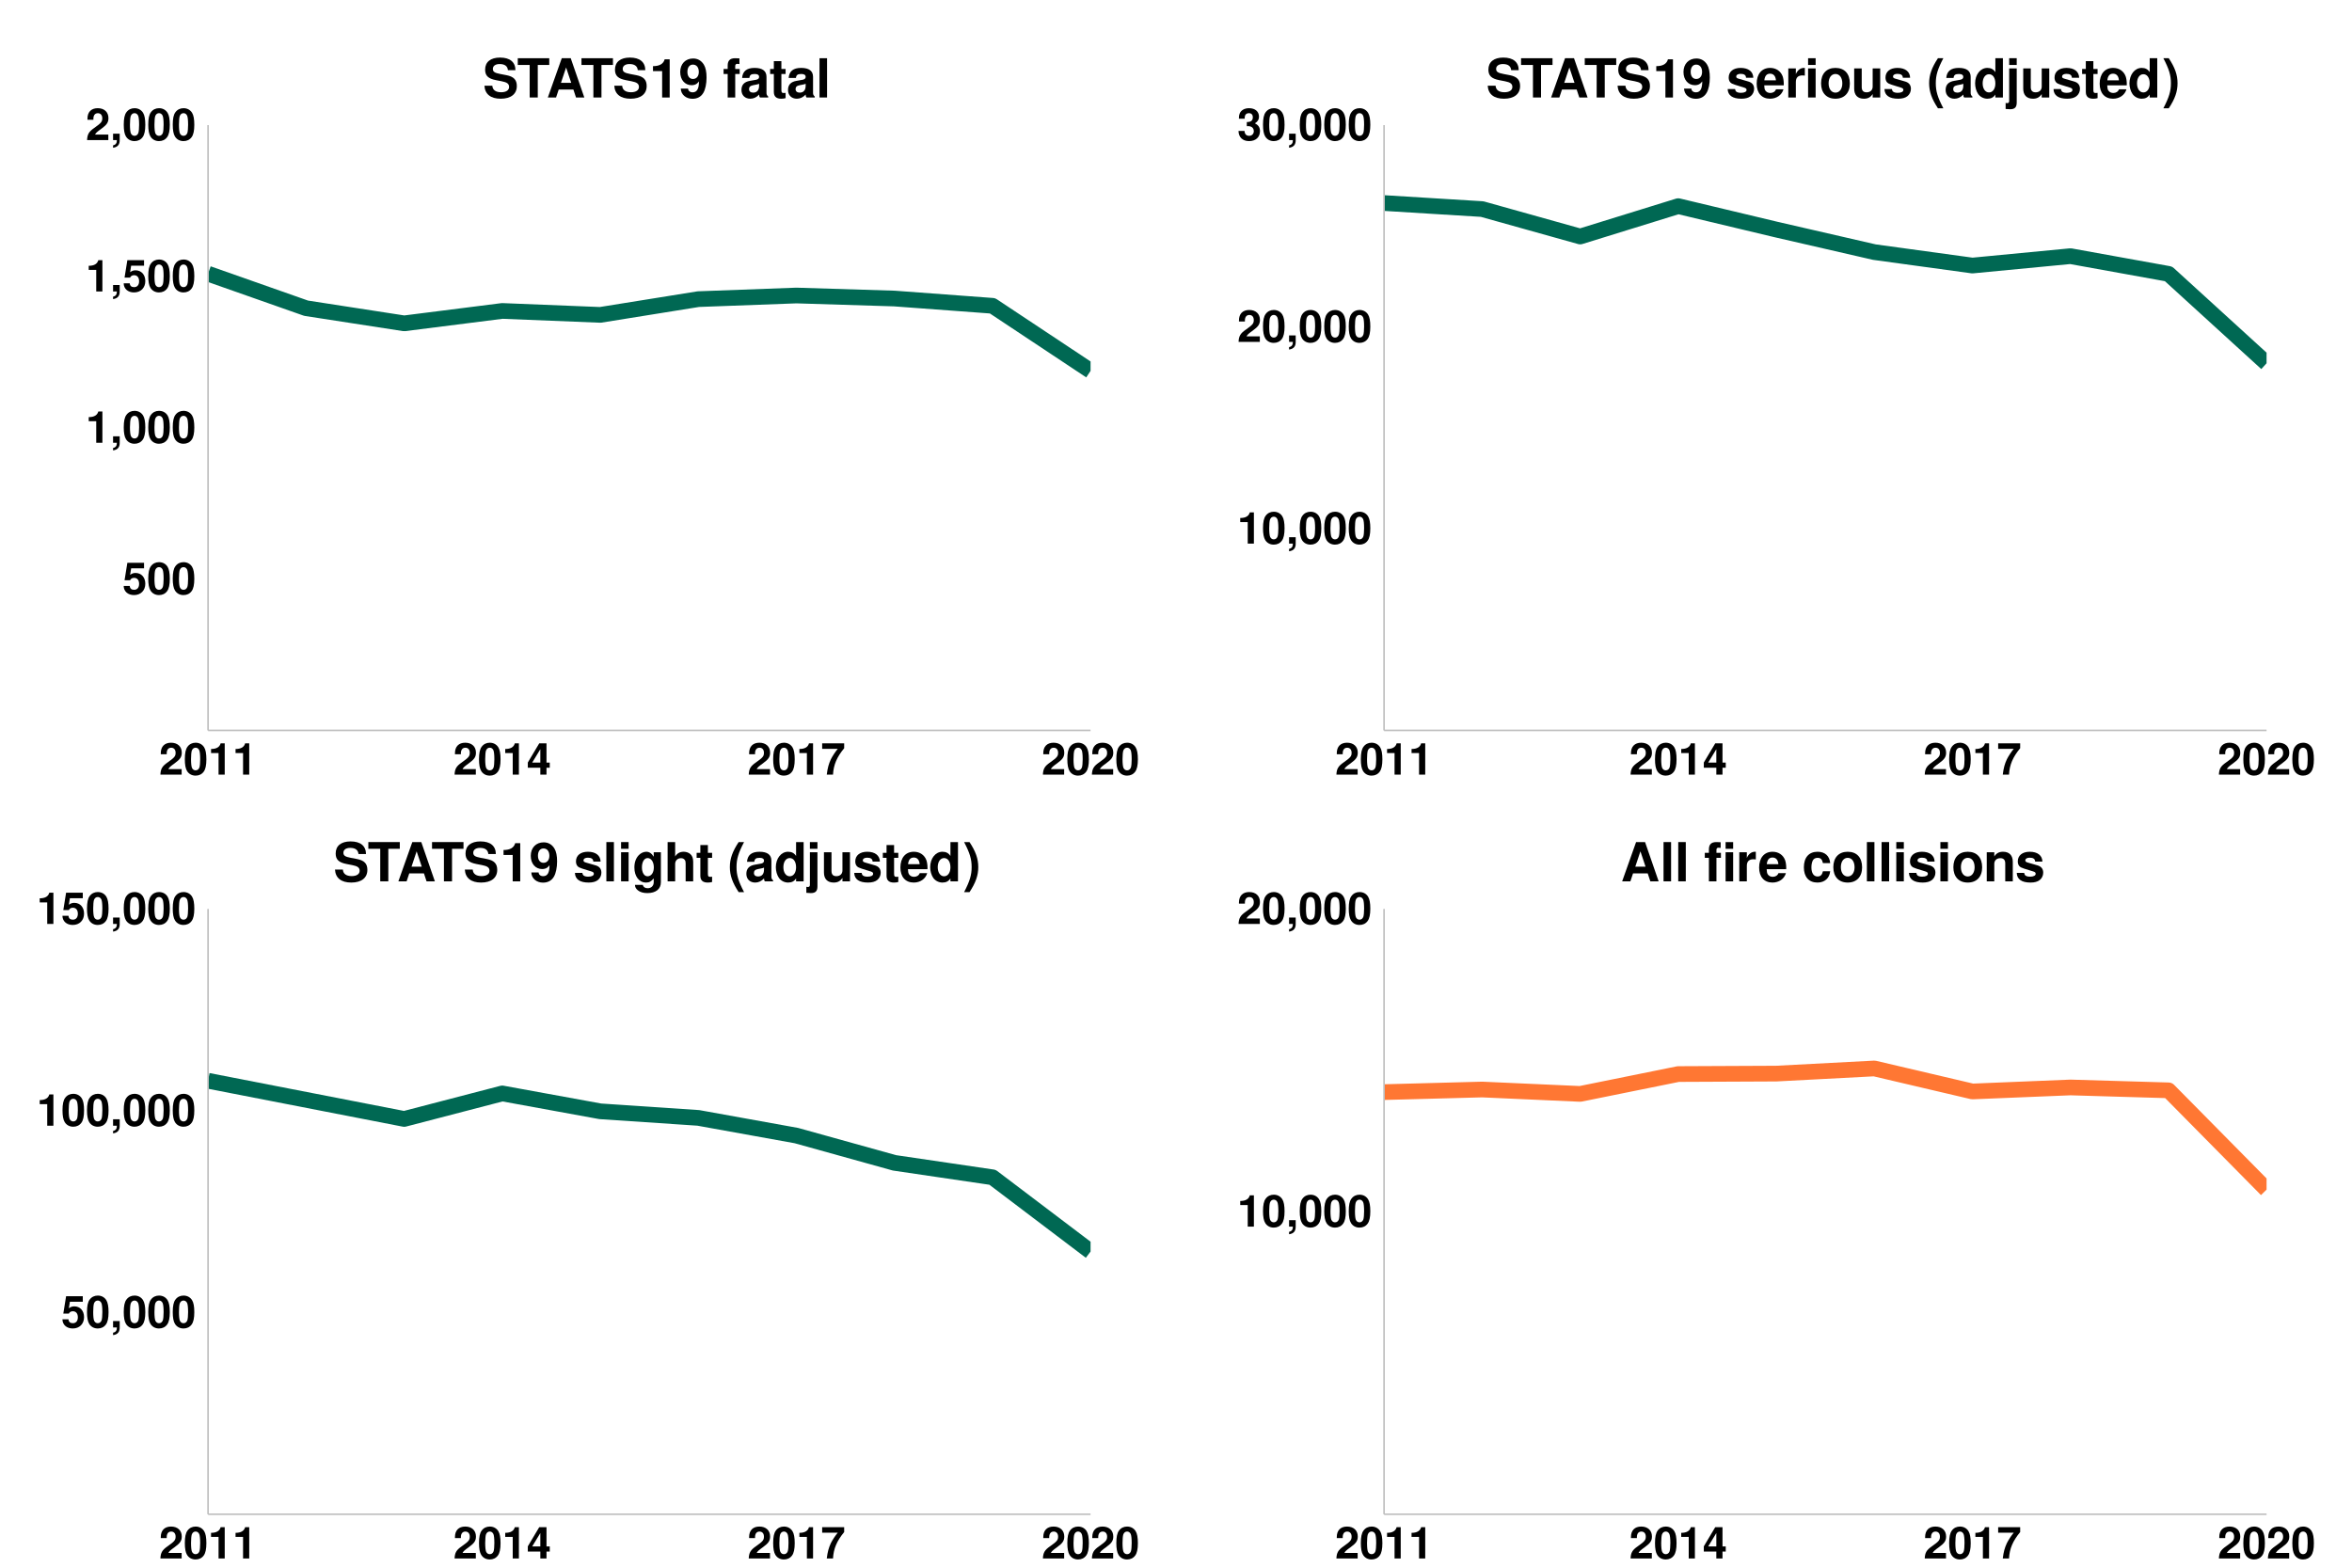 <?xml version="1.0" encoding="UTF-8"?>
<svg xmlns="http://www.w3.org/2000/svg" xmlns:xlink="http://www.w3.org/1999/xlink" width="960pt" height="640pt" viewBox="0 0 960 640" version="1.1">
<defs>
<g>
<symbol overflow="visible" id="glyph0-0">
<path style="stroke:none;" d=""/>
</symbol>
<symbol overflow="visible" id="glyph0-1">
<path style="stroke:none;" d="M 8.797 -12.766 L 1.984 -12.766 L 0.844 -5.656 L 3.109 -5.656 C 3.391 -6.281 3.953 -6.625 4.734 -6.625 C 6.016 -6.625 6.781 -5.703 6.781 -4.156 C 6.781 -2.656 6.016 -1.75 4.734 -1.75 C 3.641 -1.75 3.031 -2.297 2.969 -3.328 L 0.484 -3.328 C 0.516 -1.094 2.219 0.406 4.703 0.406 C 7.438 0.406 9.312 -1.453 9.312 -4.219 C 9.312 -6.844 7.688 -8.625 5.328 -8.625 C 4.484 -8.625 3.859 -8.406 3.109 -7.844 L 3.531 -10.516 L 8.797 -10.516 Z M 8.797 -12.766 "/>
</symbol>
<symbol overflow="visible" id="glyph0-2">
<path style="stroke:none;" d="M 4.906 -13.031 C 3.547 -13.031 2.375 -12.453 1.609 -11.391 C 0.859 -10.406 0.516 -8.781 0.516 -6.297 C 0.516 -4.031 0.812 -2.453 1.422 -1.469 C 2.172 -0.25 3.422 0.406 4.906 0.406 C 6.297 0.406 7.438 -0.141 8.219 -1.203 C 8.953 -2.203 9.312 -3.828 9.312 -6.234 C 9.312 -8.562 9.016 -10.156 8.406 -11.141 C 7.656 -12.359 6.406 -13.031 4.906 -13.031 Z M 4.906 -11 C 5.562 -11 6.078 -10.641 6.391 -9.969 C 6.641 -9.438 6.781 -8.047 6.781 -6.281 C 6.781 -4.844 6.656 -3.438 6.469 -2.922 C 6.172 -2.156 5.641 -1.75 4.906 -1.75 C 4.25 -1.75 3.75 -2.094 3.438 -2.734 C 3.188 -3.281 3.047 -4.609 3.047 -6.312 C 3.047 -7.828 3.172 -9.266 3.359 -9.797 C 3.641 -10.562 4.188 -11 4.906 -11 Z M 4.906 -11 "/>
</symbol>
<symbol overflow="visible" id="glyph0-3">
<path style="stroke:none;" d="M 4.281 -8.797 L 4.281 0 L 6.797 0 L 6.797 -12.766 L 5.125 -12.766 C 4.734 -11.25 3.422 -10.469 1.219 -10.469 L 1.219 -8.797 Z M 4.281 -8.797 "/>
</symbol>
<symbol overflow="visible" id="glyph0-4">
<path style="stroke:none;" d="M 1.156 -2.625 L 1.156 0 L 2.703 0 C 2.734 1.219 2.234 1.922 1.156 2.125 L 1.156 3.125 C 3.078 2.844 3.922 1.812 3.859 -0.156 L 3.859 -2.625 Z M 1.156 -2.625 "/>
</symbol>
<symbol overflow="visible" id="glyph0-5">
<path style="stroke:none;" d="M 9.219 -2.25 L 3.797 -2.25 C 4.141 -2.938 4.531 -3.312 6.406 -4.656 C 8.625 -6.281 9.266 -7.234 9.266 -8.984 C 9.266 -11.453 7.562 -13.031 4.891 -13.031 C 2.25 -13.031 0.703 -11.469 0.703 -8.766 L 0.703 -8.312 L 3.125 -8.312 L 3.125 -8.734 C 3.125 -10.156 3.797 -10.984 4.953 -10.984 C 6.062 -10.984 6.75 -10.203 6.75 -8.922 C 6.75 -7.5 6.312 -6.984 3.469 -4.969 C 1.312 -3.484 0.641 -2.375 0.547 0 L 9.219 0 Z M 9.219 -2.25 "/>
</symbol>
<symbol overflow="visible" id="glyph0-6">
<path style="stroke:none;" d="M 9.391 -4.906 L 8.062 -4.906 L 8.062 -12.766 L 5.094 -12.766 L 0.438 -4.953 L 0.438 -2.828 L 5.547 -2.828 L 5.547 0 L 8.062 0 L 8.062 -2.828 L 9.391 -2.828 Z M 5.547 -4.906 L 2.219 -4.906 L 5.547 -10.375 Z M 5.547 -4.906 "/>
</symbol>
<symbol overflow="visible" id="glyph0-7">
<path style="stroke:none;" d="M 9.5 -12.766 L 0.516 -12.766 L 0.516 -10.516 L 6.875 -10.516 C 6.109 -9.688 4.578 -7.359 4.062 -6.25 C 3.188 -4.391 2.734 -2.719 2.391 0 L 4.938 0 C 5.172 -4.031 6.484 -7.125 9.5 -10.781 Z M 9.5 -12.766 "/>
</symbol>
<symbol overflow="visible" id="glyph0-8">
<path style="stroke:none;" d="M 3.906 -5.703 C 4.875 -5.703 4.938 -5.703 5.375 -5.578 C 6.234 -5.344 6.766 -4.609 6.766 -3.672 C 6.766 -2.531 5.969 -1.75 4.875 -1.75 C 3.688 -1.75 3.047 -2.438 2.969 -3.75 L 0.516 -3.75 C 0.547 -1.188 2.203 0.406 4.828 0.406 C 7.547 0.406 9.281 -1.188 9.281 -3.672 C 9.281 -5.172 8.641 -6.141 7.203 -6.844 C 8.375 -7.578 8.875 -8.391 8.875 -9.562 C 8.875 -11.688 7.297 -13.031 4.828 -13.031 C 2.969 -13.031 1.547 -12.219 0.984 -10.828 C 0.75 -10.219 0.688 -9.812 0.688 -8.75 L 3.031 -8.75 C 3.047 -9.438 3.094 -9.781 3.219 -10.094 C 3.453 -10.656 4.031 -11 4.766 -11 C 5.781 -11 6.359 -10.391 6.359 -9.328 C 6.359 -8.031 5.609 -7.391 4.125 -7.391 L 3.906 -7.391 Z M 3.906 -5.703 "/>
</symbol>
<symbol overflow="visible" id="glyph1-0">
<path style="stroke:none;" d=""/>
</symbol>
<symbol overflow="visible" id="glyph1-1">
<path style="stroke:none;" d=""/>
</symbol>
<symbol overflow="visible" id="glyph1-2">
<path style="stroke:none;" d="M 13.359 -11.156 C 13.328 -14.469 11.109 -16.297 7.062 -16.297 C 3.219 -16.297 0.984 -14.5 0.984 -11.375 C 0.984 -8.891 2.25 -7.672 5.5 -7.062 L 7.75 -6.625 C 9.938 -6.203 10.766 -5.594 10.766 -4.297 C 10.766 -2.953 9.531 -2.141 7.531 -2.141 C 5.281 -2.141 4.031 -3.078 3.922 -4.797 L 0.703 -4.797 C 0.906 -1.359 3.25 0.5 7.344 0.5 C 11.484 0.5 13.922 -1.406 13.922 -4.688 C 13.922 -7.219 12.656 -8.531 9.688 -9.109 L 7.172 -9.594 C 4.812 -10.047 4.141 -10.516 4.141 -11.688 C 4.141 -12.891 5.188 -13.656 6.906 -13.656 C 9 -13.656 10.156 -12.781 10.281 -11.156 Z M 13.359 -11.156 "/>
</symbol>
<symbol overflow="visible" id="glyph1-3">
<path style="stroke:none;" d="M 8.469 -13.281 L 13.156 -13.281 L 13.156 -16.031 L 0.312 -16.031 L 0.312 -13.281 L 5.172 -13.281 L 5.172 0 L 8.469 0 Z M 8.469 -13.281 "/>
</symbol>
<symbol overflow="visible" id="glyph1-4">
<path style="stroke:none;" d="M 11.016 -3.234 L 12.078 0 L 15.469 0 L 9.922 -16.031 L 6.266 -16.031 L 0.578 0 L 3.938 0 L 5.016 -3.234 Z M 10.125 -5.984 L 5.938 -5.984 L 8.031 -12.25 Z M 10.125 -5.984 "/>
</symbol>
<symbol overflow="visible" id="glyph1-5">
<path style="stroke:none;" d="M 5.234 -10.766 L 5.234 0 L 8.312 0 L 8.312 -15.594 L 6.266 -15.594 C 5.781 -13.75 4.188 -12.797 1.5 -12.797 L 1.5 -10.766 Z M 5.234 -10.766 "/>
</symbol>
<symbol overflow="visible" id="glyph1-6">
<path style="stroke:none;" d="M 0.844 -3.625 C 0.906 -1.234 2.922 0.531 5.609 0.531 C 7.609 0.531 9.125 -0.312 10.047 -1.891 C 10.875 -3.281 11.359 -5.625 11.359 -8.141 C 11.359 -10.422 11 -12.188 10.281 -13.375 C 9.281 -15.047 7.75 -15.922 5.875 -15.922 C 2.75 -15.922 0.609 -13.688 0.609 -10.422 C 0.609 -7.219 2.516 -5.016 5.281 -5.016 C 6.078 -5.016 6.812 -5.234 7.297 -5.594 C 7.594 -5.781 7.766 -5.984 8.266 -6.562 C 8.266 -3.547 7.438 -2.109 5.703 -2.109 C 4.594 -2.109 3.875 -2.703 3.812 -3.625 Z M 5.781 -13.422 C 7.281 -13.422 8.203 -12.281 8.203 -10.422 C 8.203 -8.719 7.266 -7.562 5.828 -7.562 C 4.422 -7.562 3.547 -8.672 3.547 -10.469 C 3.547 -12.281 4.406 -13.422 5.781 -13.422 Z M 5.781 -13.422 "/>
</symbol>
<symbol overflow="visible" id="glyph1-7">
<path style="stroke:none;" d="M 6.891 -11.641 L 5.062 -11.641 L 5.062 -12.797 C 5.062 -13.422 5.328 -13.734 5.891 -13.734 C 6.188 -13.734 6.469 -13.703 6.781 -13.656 L 6.781 -15.969 C 6.109 -16.016 5.484 -16.031 5.016 -16.031 C 2.969 -16.031 1.984 -15.062 1.984 -13.062 L 1.984 -11.641 L 0.312 -11.641 L 0.312 -9.594 L 1.984 -9.594 L 1.984 0 L 5.062 0 L 5.062 -9.594 L 6.891 -9.594 Z M 6.891 -11.641 "/>
</symbol>
<symbol overflow="visible" id="glyph1-8">
<path style="stroke:none;" d="M 11.531 -0.375 C 11 -0.875 10.828 -1.234 10.828 -1.828 L 10.828 -8.422 C 10.828 -10.844 9.172 -12.078 5.969 -12.078 C 2.75 -12.078 1.078 -10.719 0.875 -7.969 L 3.844 -7.969 C 4 -9.203 4.516 -9.594 6.031 -9.594 C 7.219 -9.594 7.812 -9.203 7.812 -8.406 C 7.812 -8.016 7.609 -7.672 7.281 -7.484 C 6.859 -7.266 6.859 -7.266 5.344 -7.016 L 4.109 -6.797 C 1.766 -6.406 0.609 -5.188 0.609 -3.062 C 0.609 -0.922 2.047 0.5 4.219 0.5 C 5.547 0.5 6.734 -0.047 7.828 -1.188 C 7.828 -0.578 7.891 -0.359 8.188 0 L 11.531 0 Z M 7.812 -4.781 C 7.812 -2.984 6.938 -1.984 5.375 -1.984 C 4.328 -1.984 3.703 -2.531 3.703 -3.406 C 3.703 -4.328 4.188 -4.781 5.453 -5.031 L 6.516 -5.234 C 7.328 -5.391 7.453 -5.438 7.812 -5.609 Z M 7.812 -4.781 "/>
</symbol>
<symbol overflow="visible" id="glyph1-9">
<path style="stroke:none;" d="M 6.625 -11.641 L 4.906 -11.641 L 4.906 -14.828 L 1.828 -14.828 L 1.828 -11.641 L 0.312 -11.641 L 0.312 -9.594 L 1.828 -9.594 L 1.828 -2.281 C 1.828 -0.422 2.812 0.5 4.844 0.5 C 5.547 0.5 6.047 0.438 6.625 0.266 L 6.625 -1.891 C 6.312 -1.844 6.156 -1.828 5.922 -1.828 C 5.109 -1.828 4.906 -2.062 4.906 -3.125 L 4.906 -9.594 L 6.625 -9.594 Z M 6.625 -11.641 "/>
</symbol>
<symbol overflow="visible" id="glyph1-10">
<path style="stroke:none;" d="M 4.547 -16.031 L 1.469 -16.031 L 1.469 0 L 4.547 0 Z M 4.547 -16.031 "/>
</symbol>
<symbol overflow="visible" id="glyph1-11">
<path style="stroke:none;" d="M 11.109 -8.047 C 11.062 -10.562 9.125 -12.078 5.938 -12.078 C 2.922 -12.078 1.062 -10.562 1.062 -8.125 C 1.062 -7.328 1.297 -6.641 1.719 -6.188 C 2.141 -5.766 2.516 -5.562 3.656 -5.188 L 7.328 -4.047 C 8.094 -3.812 8.359 -3.562 8.359 -3.078 C 8.359 -2.359 7.5 -1.906 6.078 -1.906 C 5.266 -1.906 4.641 -2.047 4.25 -2.328 C 3.922 -2.578 3.781 -2.812 3.656 -3.453 L 0.641 -3.453 C 0.719 -0.844 2.641 0.5 6.25 0.5 C 7.891 0.5 9.156 0.156 10.031 -0.547 C 10.906 -1.25 11.438 -2.359 11.438 -3.516 C 11.438 -5.062 10.672 -6.047 9.109 -6.516 L 5.219 -7.641 C 4.359 -7.891 4.141 -8.078 4.141 -8.562 C 4.141 -9.219 4.844 -9.656 5.922 -9.656 C 7.391 -9.656 8.125 -9.125 8.141 -8.047 Z M 11.109 -8.047 "/>
</symbol>
<symbol overflow="visible" id="glyph1-12">
<path style="stroke:none;" d="M 11.531 -4.969 C 11.547 -5.234 11.547 -5.344 11.547 -5.5 C 11.547 -6.688 11.375 -7.781 11.094 -8.625 C 10.297 -10.781 8.375 -12.078 5.984 -12.078 C 2.578 -12.078 0.484 -9.609 0.484 -5.625 C 0.484 -1.828 2.547 0.5 5.922 0.5 C 8.578 0.5 10.734 -0.984 11.422 -3.344 L 8.375 -3.344 C 8.016 -2.391 7.156 -1.844 6.031 -1.844 C 5.141 -1.844 4.438 -2.219 4 -2.875 C 3.719 -3.328 3.609 -3.844 3.562 -4.969 Z M 3.609 -7.016 C 3.812 -8.844 4.578 -9.719 5.938 -9.719 C 7.344 -9.719 8.188 -8.781 8.344 -7.016 Z M 3.609 -7.016 "/>
</symbol>
<symbol overflow="visible" id="glyph1-13">
<path style="stroke:none;" d="M 1.391 -11.875 L 1.391 0 L 4.469 0 L 4.469 -6.312 C 4.469 -8.125 5.375 -9.016 7.172 -9.016 C 7.5 -9.016 7.719 -9 8.141 -8.938 L 8.141 -12.062 C 7.969 -12.078 7.891 -12.078 7.766 -12.078 C 6.359 -12.078 5.141 -11.156 4.469 -9.547 L 4.469 -11.875 Z M 1.391 -11.875 "/>
</symbol>
<symbol overflow="visible" id="glyph1-14">
<path style="stroke:none;" d="M 4.547 -11.875 L 1.469 -11.875 L 1.469 0 L 4.547 0 Z M 4.547 -16.031 L 1.469 -16.031 L 1.469 -13.281 L 4.547 -13.281 Z M 4.547 -16.031 "/>
</symbol>
<symbol overflow="visible" id="glyph1-15">
<path style="stroke:none;" d="M 6.625 -12.078 C 2.984 -12.078 0.766 -9.688 0.766 -5.781 C 0.766 -1.875 2.984 0.5 6.641 0.5 C 10.281 0.5 12.516 -1.875 12.516 -5.703 C 12.516 -9.719 10.344 -12.078 6.625 -12.078 Z M 6.641 -9.594 C 8.344 -9.594 9.438 -8.078 9.438 -5.734 C 9.438 -3.516 8.297 -1.984 6.641 -1.984 C 4.969 -1.984 3.844 -3.5 3.844 -5.781 C 3.844 -8.078 4.969 -9.594 6.641 -9.594 Z M 6.641 -9.594 "/>
</symbol>
<symbol overflow="visible" id="glyph1-16">
<path style="stroke:none;" d="M 11.906 0 L 11.906 -11.875 L 8.828 -11.875 L 8.828 -4.438 C 8.828 -3.031 7.859 -2.109 6.344 -2.109 C 5.016 -2.109 4.359 -2.812 4.359 -4.25 L 4.359 -11.875 L 1.281 -11.875 L 1.281 -3.609 C 1.281 -0.969 2.703 0.5 5.266 0.5 C 6.859 0.5 7.938 -0.062 8.828 -1.406 L 8.828 0 Z M 11.906 0 "/>
</symbol>
<symbol overflow="visible" id="glyph1-17">
<path style="stroke:none;" d="M 4.469 -16.031 C 1.938 -12.203 0.875 -9.219 0.875 -5.828 C 0.875 -2.422 1.938 0.578 4.469 4.406 L 6.672 4.406 C 4.312 -0.125 3.594 -2.578 3.594 -5.828 C 3.594 -9.062 4.328 -11.547 6.672 -16.031 Z M 4.469 -16.031 "/>
</symbol>
<symbol overflow="visible" id="glyph1-18">
<path style="stroke:none;" d="M 8.906 0 L 11.984 0 L 11.984 -16.031 L 8.906 -16.031 L 8.906 -10.344 C 8.141 -11.531 7.125 -12.078 5.625 -12.078 C 2.797 -12.078 0.641 -9.344 0.641 -5.766 C 0.641 -4.156 1.125 -2.531 1.906 -1.391 C 2.734 -0.219 4.188 0.5 5.625 0.5 C 7.125 0.5 8.141 -0.016 8.906 -1.203 Z M 6.312 -9.5 C 7.875 -9.5 8.906 -8.016 8.906 -5.719 C 8.906 -3.562 7.859 -2.062 6.312 -2.062 C 4.781 -2.062 3.719 -3.594 3.719 -5.766 C 3.719 -7.984 4.781 -9.5 6.312 -9.5 Z M 6.312 -9.5 "/>
</symbol>
<symbol overflow="visible" id="glyph1-19">
<path style="stroke:none;" d="M 4.625 -11.875 L 1.547 -11.875 L 1.547 1.391 C 1.547 2.062 1.297 2.312 0.641 2.312 C 0.438 2.312 0.281 2.281 0.094 2.219 L 0.094 4.688 C 0.688 4.75 1.438 4.797 1.906 4.797 C 3.828 4.797 4.625 4 4.625 2.062 Z M 4.625 -16.031 L 1.547 -16.031 L 1.547 -13.281 L 4.625 -13.281 Z M 4.625 -16.031 "/>
</symbol>
<symbol overflow="visible" id="glyph1-20">
<path style="stroke:none;" d="M 2.688 4.406 C 5.219 0.578 6.266 -2.422 6.266 -5.812 C 6.266 -9.219 5.219 -12.203 2.688 -16.031 L 0.484 -16.031 C 2.844 -11.5 3.562 -9.062 3.562 -5.812 C 3.562 -2.578 2.812 -0.094 0.484 4.406 Z M 2.688 4.406 "/>
</symbol>
<symbol overflow="visible" id="glyph1-21">
<path style="stroke:none;" d="M 8.797 -11.875 L 8.797 -10.047 C 7.938 -11.438 7 -12.078 5.734 -12.078 C 4.688 -12.078 3.516 -11.547 2.703 -10.688 C 1.516 -9.453 0.906 -7.75 0.906 -5.656 C 0.906 -2 2.844 0.5 5.672 0.5 C 6.953 0.5 7.719 0.094 8.797 -1.203 L 8.797 0.391 C 8.797 1.828 7.781 2.812 6.344 2.812 C 5.234 2.812 4.547 2.328 4.312 1.438 L 1.141 1.438 C 1.172 2.359 1.5 2.984 2.312 3.656 C 3.25 4.422 4.547 4.797 6.219 4.797 C 9.656 4.797 11.719 3.141 11.719 0.391 L 11.719 -11.875 Z M 6.312 -9.5 C 7.766 -9.5 8.844 -7.891 8.844 -5.703 C 8.844 -3.547 7.812 -2.062 6.266 -2.062 C 4.922 -2.062 3.984 -3.547 3.984 -5.703 C 3.984 -7.938 4.922 -9.5 6.312 -9.5 Z M 6.312 -9.5 "/>
</symbol>
<symbol overflow="visible" id="glyph1-22">
<path style="stroke:none;" d="M 1.469 -16.031 L 1.469 0 L 4.547 0 L 4.547 -7.125 C 4.547 -8.484 5.547 -9.453 6.938 -9.453 C 7.609 -9.453 8.125 -9.219 8.469 -8.734 C 8.75 -8.344 8.828 -8.016 8.828 -7.266 L 8.828 0 L 11.906 0 L 11.906 -7.969 C 11.906 -9.438 11.5 -10.5 10.688 -11.172 C 10.016 -11.75 9.016 -12.078 8.031 -12.078 C 6.516 -12.078 5.406 -11.484 4.547 -10.156 L 4.547 -16.031 Z M 1.469 -16.031 "/>
</symbol>
<symbol overflow="visible" id="glyph1-23">
<path style="stroke:none;" d="M 6.891 -11.641 L 5.062 -11.641 L 5.062 -12.797 C 5.062 -13.422 5.328 -13.734 5.891 -13.734 C 6.188 -13.734 6.469 -13.703 6.781 -13.656 L 6.781 -15.969 C 6.109 -16.016 5.484 -16.031 5.016 -16.031 C 2.969 -16.031 1.984 -15.062 1.984 -13.062 L 1.984 -11.641 L 0.312 -11.641 L 0.312 -9.594 L 1.984 -9.594 L 1.984 0 L 5.062 0 L 5.062 -9.594 L 6.891 -9.594 Z M 11.875 -11.875 L 8.797 -11.875 L 8.797 0 L 11.875 0 Z M 11.875 -16.031 L 8.797 -16.031 L 8.797 -13.281 L 11.875 -13.281 Z M 11.875 -16.031 "/>
</symbol>
<symbol overflow="visible" id="glyph1-24">
<path style="stroke:none;" d="M 11.484 -7.438 C 11.266 -10.344 9.344 -12.078 6.359 -12.078 C 2.797 -12.078 0.75 -9.75 0.75 -5.703 C 0.75 -1.781 2.797 0.5 6.312 0.5 C 9.203 0.5 11.203 -1.281 11.484 -4.109 L 8.531 -4.109 C 8.156 -2.578 7.547 -1.984 6.312 -1.984 C 4.75 -1.984 3.828 -3.359 3.828 -5.703 C 3.828 -6.844 4.047 -7.875 4.422 -8.578 C 4.781 -9.234 5.453 -9.594 6.344 -9.594 C 7.594 -9.594 8.188 -9 8.531 -7.438 Z M 11.484 -7.438 "/>
</symbol>
<symbol overflow="visible" id="glyph1-25">
<path style="stroke:none;" d="M 1.391 -11.875 L 1.391 0 L 4.469 0 L 4.469 -7.125 C 4.469 -8.531 5.438 -9.453 6.953 -9.453 C 8.266 -9.453 8.938 -8.734 8.938 -7.328 L 8.938 0 L 12.016 0 L 12.016 -7.969 C 12.016 -10.609 10.578 -12.078 8.031 -12.078 C 6.422 -12.078 5.344 -11.5 4.469 -10.156 L 4.469 -11.875 Z M 1.391 -11.875 "/>
</symbol>
</g>
<clipPath id="clip1">
  <path d="M 0 0 L 480 0 L 480 320 L 0 320 Z M 0 0 "/>
</clipPath>
<clipPath id="clip2">
  <path d="M 84.926 108 L 445.129 108 L 445.129 155 L 84.926 155 Z M 84.926 108 "/>
</clipPath>
<clipPath id="clip3">
  <path d="M 480 0 L 960 0 L 960 320 L 480 320 Z M 480 0 "/>
</clipPath>
<clipPath id="clip4">
  <path d="M 564.926 79 L 925.129 79 L 925.129 152 L 564.926 152 Z M 564.926 79 "/>
</clipPath>
<clipPath id="clip5">
  <path d="M 0 320 L 480 320 L 480 640 L 0 640 Z M 0 320 "/>
</clipPath>
<clipPath id="clip6">
  <path d="M 84.926 438 L 445.129 438 L 445.129 515 L 84.926 515 Z M 84.926 438 "/>
</clipPath>
<clipPath id="clip7">
  <path d="M 480 320 L 960 320 L 960 640 L 480 640 Z M 480 320 "/>
</clipPath>
<clipPath id="clip8">
  <path d="M 564.926 432 L 925.129 432 L 925.129 489 L 564.926 489 Z M 564.926 432 "/>
</clipPath>
</defs>
<g id="surface1913">
<rect x="0" y="0" width="960" height="640" style="fill:rgb(100%,100%,100%);fill-opacity:1;stroke:none;"/>
<path style=" stroke:none;fill-rule:nonzero;fill:rgb(100%,100%,100%);fill-opacity:1;" d="M 0 320 L 480 320 L 480 0 L 0 0 Z M 0 320 "/>
<g clip-path="url(#clip1)" clip-rule="nonzero">
<path style="fill:none;stroke-width:1.067;stroke-linecap:round;stroke-linejoin:round;stroke:rgb(100%,100%,100%);stroke-opacity:1;stroke-miterlimit:10;" d="M 0 320 L 480 320 L 480 0 L 0 0 Z M 0 320 "/>
</g>
<g clip-path="url(#clip2)" clip-rule="nonzero">
<path style="fill:none;stroke-width:6.402;stroke-linecap:butt;stroke-linejoin:round;stroke:rgb(0%,40.784%,32.549%);stroke-opacity:1;stroke-miterlimit:10;" d="M 84.926 111.742 L 124.949 125.828 L 164.973 132.008 L 204.996 126.941 L 245.02 128.547 L 285.039 122.121 L 325.062 120.641 L 365.086 121.875 L 405.109 124.84 L 445.129 151.402 "/>
</g>
<path style="fill:none;stroke-width:0.64;stroke-linecap:butt;stroke-linejoin:round;stroke:rgb(74.51%,74.51%,74.51%);stroke-opacity:1;stroke-miterlimit:10;" d="M 84.926 298.184 L 84.926 51.078 "/>
<g style="fill:rgb(0%,0%,0%);fill-opacity:1;">
  <use xlink:href="#glyph0-1" x="49.996" y="242.532"/>
  <use xlink:href="#glyph0-2" x="59.996" y="242.532"/>
  <use xlink:href="#glyph0-2" x="69.996" y="242.532"/>
</g>
<g style="fill:rgb(0%,0%,0%);fill-opacity:1;">
  <use xlink:href="#glyph0-3" x="34.996" y="180.755"/>
  <use xlink:href="#glyph0-4" x="44.996" y="180.755"/>
  <use xlink:href="#glyph0-2" x="49.996" y="180.755"/>
  <use xlink:href="#glyph0-2" x="59.996" y="180.755"/>
  <use xlink:href="#glyph0-2" x="69.996" y="180.755"/>
</g>
<g style="fill:rgb(0%,0%,0%);fill-opacity:1;">
  <use xlink:href="#glyph0-3" x="34.996" y="118.978"/>
  <use xlink:href="#glyph0-4" x="44.996" y="118.978"/>
  <use xlink:href="#glyph0-1" x="49.996" y="118.978"/>
  <use xlink:href="#glyph0-2" x="59.996" y="118.978"/>
  <use xlink:href="#glyph0-2" x="69.996" y="118.978"/>
</g>
<g style="fill:rgb(0%,0%,0%);fill-opacity:1;">
  <use xlink:href="#glyph0-5" x="34.996" y="57.2"/>
  <use xlink:href="#glyph0-4" x="44.996" y="57.2"/>
  <use xlink:href="#glyph0-2" x="49.996" y="57.2"/>
  <use xlink:href="#glyph0-2" x="59.996" y="57.2"/>
  <use xlink:href="#glyph0-2" x="69.996" y="57.2"/>
</g>
<path style="fill:none;stroke-width:0.64;stroke-linecap:butt;stroke-linejoin:round;stroke:rgb(74.51%,74.51%,74.51%);stroke-opacity:1;stroke-miterlimit:10;" d="M 84.926 298.184 L 445.129 298.184 "/>
<g style="fill:rgb(0%,0%,0%);fill-opacity:1;">
  <use xlink:href="#glyph0-5" x="64.926" y="316.239"/>
  <use xlink:href="#glyph0-2" x="74.926" y="316.239"/>
  <use xlink:href="#glyph0-3" x="84.926" y="316.239"/>
  <use xlink:href="#glyph0-3" x="94.926" y="316.239"/>
</g>
<g style="fill:rgb(0%,0%,0%);fill-opacity:1;">
  <use xlink:href="#glyph0-5" x="184.996" y="316.239"/>
  <use xlink:href="#glyph0-2" x="194.996" y="316.239"/>
  <use xlink:href="#glyph0-3" x="204.996" y="316.239"/>
  <use xlink:href="#glyph0-6" x="214.996" y="316.239"/>
</g>
<g style="fill:rgb(0%,0%,0%);fill-opacity:1;">
  <use xlink:href="#glyph0-5" x="305.062" y="316.239"/>
  <use xlink:href="#glyph0-2" x="315.062" y="316.239"/>
  <use xlink:href="#glyph0-3" x="325.062" y="316.239"/>
  <use xlink:href="#glyph0-7" x="335.062" y="316.239"/>
</g>
<g style="fill:rgb(0%,0%,0%);fill-opacity:1;">
  <use xlink:href="#glyph0-5" x="425.129" y="316.239"/>
  <use xlink:href="#glyph0-2" x="435.129" y="316.239"/>
  <use xlink:href="#glyph0-5" x="445.129" y="316.239"/>
  <use xlink:href="#glyph0-2" x="455.129" y="316.239"/>
</g>
<g style="fill:rgb(0%,0%,0%);fill-opacity:1;">
  <use xlink:href="#glyph1-1" x="191.027" y="39.8"/>
  <use xlink:href="#glyph1-2" x="197.027" y="39.8"/>
  <use xlink:href="#glyph1-3" x="211.027" y="39.8"/>
  <use xlink:href="#glyph1-4" x="223.027" y="39.8"/>
  <use xlink:href="#glyph1-3" x="237.027" y="39.8"/>
  <use xlink:href="#glyph1-2" x="250.027" y="39.8"/>
  <use xlink:href="#glyph1-5" x="265.027" y="39.8"/>
  <use xlink:href="#glyph1-6" x="277.027" y="39.8"/>
  <use xlink:href="#glyph1-1" x="289.027" y="39.8"/>
  <use xlink:href="#glyph1-7" x="295.027" y="39.8"/>
  <use xlink:href="#glyph1-8" x="302.027" y="39.8"/>
  <use xlink:href="#glyph1-9" x="314.027" y="39.8"/>
  <use xlink:href="#glyph1-8" x="321.027" y="39.8"/>
  <use xlink:href="#glyph1-10" x="333.027" y="39.8"/>
</g>
<path style=" stroke:none;fill-rule:nonzero;fill:rgb(100%,100%,100%);fill-opacity:1;" d="M 480 320 L 960 320 L 960 0 L 480 0 Z M 480 320 "/>
<g clip-path="url(#clip3)" clip-rule="nonzero">
<path style="fill:none;stroke-width:1.067;stroke-linecap:round;stroke-linejoin:round;stroke:rgb(100%,100%,100%);stroke-opacity:1;stroke-miterlimit:10;" d="M 480 320 L 960 320 L 960 0 L 480 0 Z M 480 320 "/>
</g>
<g clip-path="url(#clip4)" clip-rule="nonzero">
<path style="fill:none;stroke-width:6.402;stroke-linecap:butt;stroke-linejoin:round;stroke:rgb(0%,40.784%,32.549%);stroke-opacity:1;stroke-miterlimit:10;" d="M 564.926 82.891 L 604.949 85.352 L 644.973 96.551 L 684.996 84.16 L 725.02 93.719 L 765.039 102.922 L 805.062 108.406 L 845.086 104.574 L 885.109 111.809 L 925.129 148.305 "/>
</g>
<path style="fill:none;stroke-width:0.64;stroke-linecap:butt;stroke-linejoin:round;stroke:rgb(74.51%,74.51%,74.51%);stroke-opacity:1;stroke-miterlimit:10;" d="M 564.926 298.184 L 564.926 51.078 "/>
<g style="fill:rgb(0%,0%,0%);fill-opacity:1;">
  <use xlink:href="#glyph0-3" x="504.996" y="221.938"/>
  <use xlink:href="#glyph0-2" x="514.996" y="221.938"/>
  <use xlink:href="#glyph0-4" x="524.996" y="221.938"/>
  <use xlink:href="#glyph0-2" x="529.996" y="221.938"/>
  <use xlink:href="#glyph0-2" x="539.996" y="221.938"/>
  <use xlink:href="#glyph0-2" x="549.996" y="221.938"/>
</g>
<g style="fill:rgb(0%,0%,0%);fill-opacity:1;">
  <use xlink:href="#glyph0-5" x="504.996" y="139.571"/>
  <use xlink:href="#glyph0-2" x="514.996" y="139.571"/>
  <use xlink:href="#glyph0-4" x="524.996" y="139.571"/>
  <use xlink:href="#glyph0-2" x="529.996" y="139.571"/>
  <use xlink:href="#glyph0-2" x="539.996" y="139.571"/>
  <use xlink:href="#glyph0-2" x="549.996" y="139.571"/>
</g>
<g style="fill:rgb(0%,0%,0%);fill-opacity:1;">
  <use xlink:href="#glyph0-8" x="504.996" y="57.2"/>
  <use xlink:href="#glyph0-2" x="514.996" y="57.2"/>
  <use xlink:href="#glyph0-4" x="524.996" y="57.2"/>
  <use xlink:href="#glyph0-2" x="529.996" y="57.2"/>
  <use xlink:href="#glyph0-2" x="539.996" y="57.2"/>
  <use xlink:href="#glyph0-2" x="549.996" y="57.2"/>
</g>
<path style="fill:none;stroke-width:0.64;stroke-linecap:butt;stroke-linejoin:round;stroke:rgb(74.51%,74.51%,74.51%);stroke-opacity:1;stroke-miterlimit:10;" d="M 564.926 298.184 L 925.129 298.184 "/>
<g style="fill:rgb(0%,0%,0%);fill-opacity:1;">
  <use xlink:href="#glyph0-5" x="544.926" y="316.239"/>
  <use xlink:href="#glyph0-2" x="554.926" y="316.239"/>
  <use xlink:href="#glyph0-3" x="564.926" y="316.239"/>
  <use xlink:href="#glyph0-3" x="574.926" y="316.239"/>
</g>
<g style="fill:rgb(0%,0%,0%);fill-opacity:1;">
  <use xlink:href="#glyph0-5" x="664.996" y="316.239"/>
  <use xlink:href="#glyph0-2" x="674.996" y="316.239"/>
  <use xlink:href="#glyph0-3" x="684.996" y="316.239"/>
  <use xlink:href="#glyph0-6" x="694.996" y="316.239"/>
</g>
<g style="fill:rgb(0%,0%,0%);fill-opacity:1;">
  <use xlink:href="#glyph0-5" x="785.062" y="316.239"/>
  <use xlink:href="#glyph0-2" x="795.062" y="316.239"/>
  <use xlink:href="#glyph0-3" x="805.062" y="316.239"/>
  <use xlink:href="#glyph0-7" x="815.062" y="316.239"/>
</g>
<g style="fill:rgb(0%,0%,0%);fill-opacity:1;">
  <use xlink:href="#glyph0-5" x="905.129" y="316.239"/>
  <use xlink:href="#glyph0-2" x="915.129" y="316.239"/>
  <use xlink:href="#glyph0-5" x="925.129" y="316.239"/>
  <use xlink:href="#glyph0-2" x="935.129" y="316.239"/>
</g>
<g style="fill:rgb(0%,0%,0%);fill-opacity:1;">
  <use xlink:href="#glyph1-1" x="600.527" y="39.8"/>
  <use xlink:href="#glyph1-2" x="606.527" y="39.8"/>
  <use xlink:href="#glyph1-3" x="620.527" y="39.8"/>
  <use xlink:href="#glyph1-4" x="632.527" y="39.8"/>
  <use xlink:href="#glyph1-3" x="646.527" y="39.8"/>
  <use xlink:href="#glyph1-2" x="659.527" y="39.8"/>
  <use xlink:href="#glyph1-5" x="674.527" y="39.8"/>
  <use xlink:href="#glyph1-6" x="686.527" y="39.8"/>
  <use xlink:href="#glyph1-1" x="698.527" y="39.8"/>
  <use xlink:href="#glyph1-11" x="704.527" y="39.8"/>
  <use xlink:href="#glyph1-12" x="716.527" y="39.8"/>
  <use xlink:href="#glyph1-13" x="728.527" y="39.8"/>
  <use xlink:href="#glyph1-14" x="736.527" y="39.8"/>
  <use xlink:href="#glyph1-15" x="742.527" y="39.8"/>
  <use xlink:href="#glyph1-16" x="755.527" y="39.8"/>
  <use xlink:href="#glyph1-11" x="768.527" y="39.8"/>
  <use xlink:href="#glyph1-1" x="780.527" y="39.8"/>
  <use xlink:href="#glyph1-17" x="786.527" y="39.8"/>
  <use xlink:href="#glyph1-8" x="793.527" y="39.8"/>
  <use xlink:href="#glyph1-18" x="805.527" y="39.8"/>
  <use xlink:href="#glyph1-19" x="818.527" y="39.8"/>
  <use xlink:href="#glyph1-16" x="824.527" y="39.8"/>
  <use xlink:href="#glyph1-11" x="837.527" y="39.8"/>
  <use xlink:href="#glyph1-9" x="849.527" y="39.8"/>
  <use xlink:href="#glyph1-12" x="856.527" y="39.8"/>
  <use xlink:href="#glyph1-18" x="868.527" y="39.8"/>
  <use xlink:href="#glyph1-20" x="882.527" y="39.8"/>
</g>
<path style=" stroke:none;fill-rule:nonzero;fill:rgb(100%,100%,100%);fill-opacity:1;" d="M 0 640 L 480 640 L 480 320 L 0 320 Z M 0 640 "/>
<g clip-path="url(#clip5)" clip-rule="nonzero">
<path style="fill:none;stroke-width:1.067;stroke-linecap:round;stroke-linejoin:round;stroke:rgb(100%,100%,100%);stroke-opacity:1;stroke-miterlimit:10;" d="M 0 640 L 480 640 L 480 320 L 0 320 Z M 0 640 "/>
</g>
<g clip-path="url(#clip6)" clip-rule="nonzero">
<path style="fill:none;stroke-width:6.402;stroke-linecap:butt;stroke-linejoin:round;stroke:rgb(0%,40.784%,32.549%);stroke-opacity:1;stroke-miterlimit:10;" d="M 84.926 441.219 L 164.973 456.805 L 204.996 446.387 L 245.02 453.691 L 285.039 456.375 L 325.062 463.598 L 365.086 474.727 L 405.109 480.621 L 445.129 510.934 "/>
</g>
<path style="fill:none;stroke-width:0.64;stroke-linecap:butt;stroke-linejoin:round;stroke:rgb(74.51%,74.51%,74.51%);stroke-opacity:1;stroke-miterlimit:10;" d="M 84.926 618.184 L 84.926 371.078 "/>
<g style="fill:rgb(0%,0%,0%);fill-opacity:1;">
  <use xlink:href="#glyph0-1" x="24.996" y="541.938"/>
  <use xlink:href="#glyph0-2" x="34.996" y="541.938"/>
  <use xlink:href="#glyph0-4" x="44.996" y="541.938"/>
  <use xlink:href="#glyph0-2" x="49.996" y="541.938"/>
  <use xlink:href="#glyph0-2" x="59.996" y="541.938"/>
  <use xlink:href="#glyph0-2" x="69.996" y="541.938"/>
</g>
<g style="fill:rgb(0%,0%,0%);fill-opacity:1;">
  <use xlink:href="#glyph0-3" x="14.996" y="459.571"/>
  <use xlink:href="#glyph0-2" x="24.996" y="459.571"/>
  <use xlink:href="#glyph0-2" x="34.996" y="459.571"/>
  <use xlink:href="#glyph0-4" x="44.996" y="459.571"/>
  <use xlink:href="#glyph0-2" x="49.996" y="459.571"/>
  <use xlink:href="#glyph0-2" x="59.996" y="459.571"/>
  <use xlink:href="#glyph0-2" x="69.996" y="459.571"/>
</g>
<g style="fill:rgb(0%,0%,0%);fill-opacity:1;">
  <use xlink:href="#glyph0-3" x="14.996" y="377.2"/>
  <use xlink:href="#glyph0-1" x="24.996" y="377.2"/>
  <use xlink:href="#glyph0-2" x="34.996" y="377.2"/>
  <use xlink:href="#glyph0-4" x="44.996" y="377.2"/>
  <use xlink:href="#glyph0-2" x="49.996" y="377.2"/>
  <use xlink:href="#glyph0-2" x="59.996" y="377.2"/>
  <use xlink:href="#glyph0-2" x="69.996" y="377.2"/>
</g>
<path style="fill:none;stroke-width:0.64;stroke-linecap:butt;stroke-linejoin:round;stroke:rgb(74.51%,74.51%,74.51%);stroke-opacity:1;stroke-miterlimit:10;" d="M 84.926 618.184 L 445.129 618.184 "/>
<g style="fill:rgb(0%,0%,0%);fill-opacity:1;">
  <use xlink:href="#glyph0-5" x="64.926" y="636.239"/>
  <use xlink:href="#glyph0-2" x="74.926" y="636.239"/>
  <use xlink:href="#glyph0-3" x="84.926" y="636.239"/>
  <use xlink:href="#glyph0-3" x="94.926" y="636.239"/>
</g>
<g style="fill:rgb(0%,0%,0%);fill-opacity:1;">
  <use xlink:href="#glyph0-5" x="184.996" y="636.239"/>
  <use xlink:href="#glyph0-2" x="194.996" y="636.239"/>
  <use xlink:href="#glyph0-3" x="204.996" y="636.239"/>
  <use xlink:href="#glyph0-6" x="214.996" y="636.239"/>
</g>
<g style="fill:rgb(0%,0%,0%);fill-opacity:1;">
  <use xlink:href="#glyph0-5" x="305.062" y="636.239"/>
  <use xlink:href="#glyph0-2" x="315.062" y="636.239"/>
  <use xlink:href="#glyph0-3" x="325.062" y="636.239"/>
  <use xlink:href="#glyph0-7" x="335.062" y="636.239"/>
</g>
<g style="fill:rgb(0%,0%,0%);fill-opacity:1;">
  <use xlink:href="#glyph0-5" x="425.129" y="636.239"/>
  <use xlink:href="#glyph0-2" x="435.129" y="636.239"/>
  <use xlink:href="#glyph0-5" x="445.129" y="636.239"/>
  <use xlink:href="#glyph0-2" x="455.129" y="636.239"/>
</g>
<g style="fill:rgb(0%,0%,0%);fill-opacity:1;">
  <use xlink:href="#glyph1-1" x="130.027" y="359.8"/>
  <use xlink:href="#glyph1-2" x="136.027" y="359.8"/>
  <use xlink:href="#glyph1-3" x="150.027" y="359.8"/>
  <use xlink:href="#glyph1-4" x="162.027" y="359.8"/>
  <use xlink:href="#glyph1-3" x="176.027" y="359.8"/>
  <use xlink:href="#glyph1-2" x="189.027" y="359.8"/>
  <use xlink:href="#glyph1-5" x="204.027" y="359.8"/>
  <use xlink:href="#glyph1-6" x="216.027" y="359.8"/>
  <use xlink:href="#glyph1-1" x="228.027" y="359.8"/>
  <use xlink:href="#glyph1-11" x="234.027" y="359.8"/>
  <use xlink:href="#glyph1-10" x="246.027" y="359.8"/>
  <use xlink:href="#glyph1-14" x="252.027" y="359.8"/>
  <use xlink:href="#glyph1-21" x="258.027" y="359.8"/>
  <use xlink:href="#glyph1-22" x="271.027" y="359.8"/>
  <use xlink:href="#glyph1-9" x="284.027" y="359.8"/>
  <use xlink:href="#glyph1-1" x="291.027" y="359.8"/>
  <use xlink:href="#glyph1-17" x="297.027" y="359.8"/>
  <use xlink:href="#glyph1-8" x="304.027" y="359.8"/>
  <use xlink:href="#glyph1-18" x="316.027" y="359.8"/>
  <use xlink:href="#glyph1-19" x="329.027" y="359.8"/>
  <use xlink:href="#glyph1-16" x="335.027" y="359.8"/>
  <use xlink:href="#glyph1-11" x="348.027" y="359.8"/>
  <use xlink:href="#glyph1-9" x="360.027" y="359.8"/>
  <use xlink:href="#glyph1-12" x="367.027" y="359.8"/>
  <use xlink:href="#glyph1-18" x="379.027" y="359.8"/>
  <use xlink:href="#glyph1-20" x="393.027" y="359.8"/>
</g>
<path style=" stroke:none;fill-rule:nonzero;fill:rgb(100%,100%,100%);fill-opacity:1;" d="M 480 640 L 960 640 L 960 320 L 480 320 Z M 480 640 "/>
<g clip-path="url(#clip7)" clip-rule="nonzero">
<path style="fill:none;stroke-width:1.067;stroke-linecap:round;stroke-linejoin:round;stroke:rgb(100%,100%,100%);stroke-opacity:1;stroke-miterlimit:10;" d="M 480 640 L 960 640 L 960 320 L 480 320 Z M 480 640 "/>
</g>
<g clip-path="url(#clip8)" clip-rule="nonzero">
<path style="fill:none;stroke-width:6.402;stroke-linecap:butt;stroke-linejoin:round;stroke:rgb(100%,46.667%,20%);stroke-opacity:1;stroke-miterlimit:10;" d="M 564.926 445.852 L 604.949 444.789 L 644.973 446.582 L 684.996 438.477 L 725.02 438.293 L 765.039 436.191 L 805.062 445.582 L 845.086 443.949 L 885.109 445.125 L 925.129 485.648 "/>
</g>
<path style="fill:none;stroke-width:0.64;stroke-linecap:butt;stroke-linejoin:round;stroke:rgb(74.51%,74.51%,74.51%);stroke-opacity:1;stroke-miterlimit:10;" d="M 564.926 618.184 L 564.926 371.078 "/>
<g style="fill:rgb(0%,0%,0%);fill-opacity:1;">
  <use xlink:href="#glyph0-3" x="504.996" y="500.755"/>
  <use xlink:href="#glyph0-2" x="514.996" y="500.755"/>
  <use xlink:href="#glyph0-4" x="524.996" y="500.755"/>
  <use xlink:href="#glyph0-2" x="529.996" y="500.755"/>
  <use xlink:href="#glyph0-2" x="539.996" y="500.755"/>
  <use xlink:href="#glyph0-2" x="549.996" y="500.755"/>
</g>
<g style="fill:rgb(0%,0%,0%);fill-opacity:1;">
  <use xlink:href="#glyph0-5" x="504.996" y="377.2"/>
  <use xlink:href="#glyph0-2" x="514.996" y="377.2"/>
  <use xlink:href="#glyph0-4" x="524.996" y="377.2"/>
  <use xlink:href="#glyph0-2" x="529.996" y="377.2"/>
  <use xlink:href="#glyph0-2" x="539.996" y="377.2"/>
  <use xlink:href="#glyph0-2" x="549.996" y="377.2"/>
</g>
<path style="fill:none;stroke-width:0.64;stroke-linecap:butt;stroke-linejoin:round;stroke:rgb(74.51%,74.51%,74.51%);stroke-opacity:1;stroke-miterlimit:10;" d="M 564.926 618.184 L 925.129 618.184 "/>
<g style="fill:rgb(0%,0%,0%);fill-opacity:1;">
  <use xlink:href="#glyph0-5" x="544.926" y="636.239"/>
  <use xlink:href="#glyph0-2" x="554.926" y="636.239"/>
  <use xlink:href="#glyph0-3" x="564.926" y="636.239"/>
  <use xlink:href="#glyph0-3" x="574.926" y="636.239"/>
</g>
<g style="fill:rgb(0%,0%,0%);fill-opacity:1;">
  <use xlink:href="#glyph0-5" x="664.996" y="636.239"/>
  <use xlink:href="#glyph0-2" x="674.996" y="636.239"/>
  <use xlink:href="#glyph0-3" x="684.996" y="636.239"/>
  <use xlink:href="#glyph0-6" x="694.996" y="636.239"/>
</g>
<g style="fill:rgb(0%,0%,0%);fill-opacity:1;">
  <use xlink:href="#glyph0-5" x="785.062" y="636.239"/>
  <use xlink:href="#glyph0-2" x="795.062" y="636.239"/>
  <use xlink:href="#glyph0-3" x="805.062" y="636.239"/>
  <use xlink:href="#glyph0-7" x="815.062" y="636.239"/>
</g>
<g style="fill:rgb(0%,0%,0%);fill-opacity:1;">
  <use xlink:href="#glyph0-5" x="905.129" y="636.239"/>
  <use xlink:href="#glyph0-2" x="915.129" y="636.239"/>
  <use xlink:href="#glyph0-5" x="925.129" y="636.239"/>
  <use xlink:href="#glyph0-2" x="935.129" y="636.239"/>
</g>
<g style="fill:rgb(0%,0%,0%);fill-opacity:1;">
  <use xlink:href="#glyph1-1" x="655.527" y="359.8"/>
  <use xlink:href="#glyph1-4" x="661.527" y="359.8"/>
  <use xlink:href="#glyph1-10" x="677.527" y="359.8"/>
  <use xlink:href="#glyph1-10" x="683.527" y="359.8"/>
  <use xlink:href="#glyph1-1" x="689.527" y="359.8"/>
  <use xlink:href="#glyph1-23" x="695.527" y="359.8"/>
  <use xlink:href="#glyph1-13" x="708.527" y="359.8"/>
  <use xlink:href="#glyph1-12" x="717.527" y="359.8"/>
  <use xlink:href="#glyph1-1" x="729.527" y="359.8"/>
  <use xlink:href="#glyph1-24" x="735.527" y="359.8"/>
  <use xlink:href="#glyph1-15" x="747.527" y="359.8"/>
  <use xlink:href="#glyph1-10" x="760.527" y="359.8"/>
  <use xlink:href="#glyph1-10" x="766.527" y="359.8"/>
  <use xlink:href="#glyph1-14" x="772.527" y="359.8"/>
  <use xlink:href="#glyph1-11" x="778.527" y="359.8"/>
  <use xlink:href="#glyph1-14" x="790.527" y="359.8"/>
  <use xlink:href="#glyph1-15" x="796.527" y="359.8"/>
  <use xlink:href="#glyph1-25" x="809.527" y="359.8"/>
  <use xlink:href="#glyph1-11" x="822.527" y="359.8"/>
</g>
</g>
</svg>
